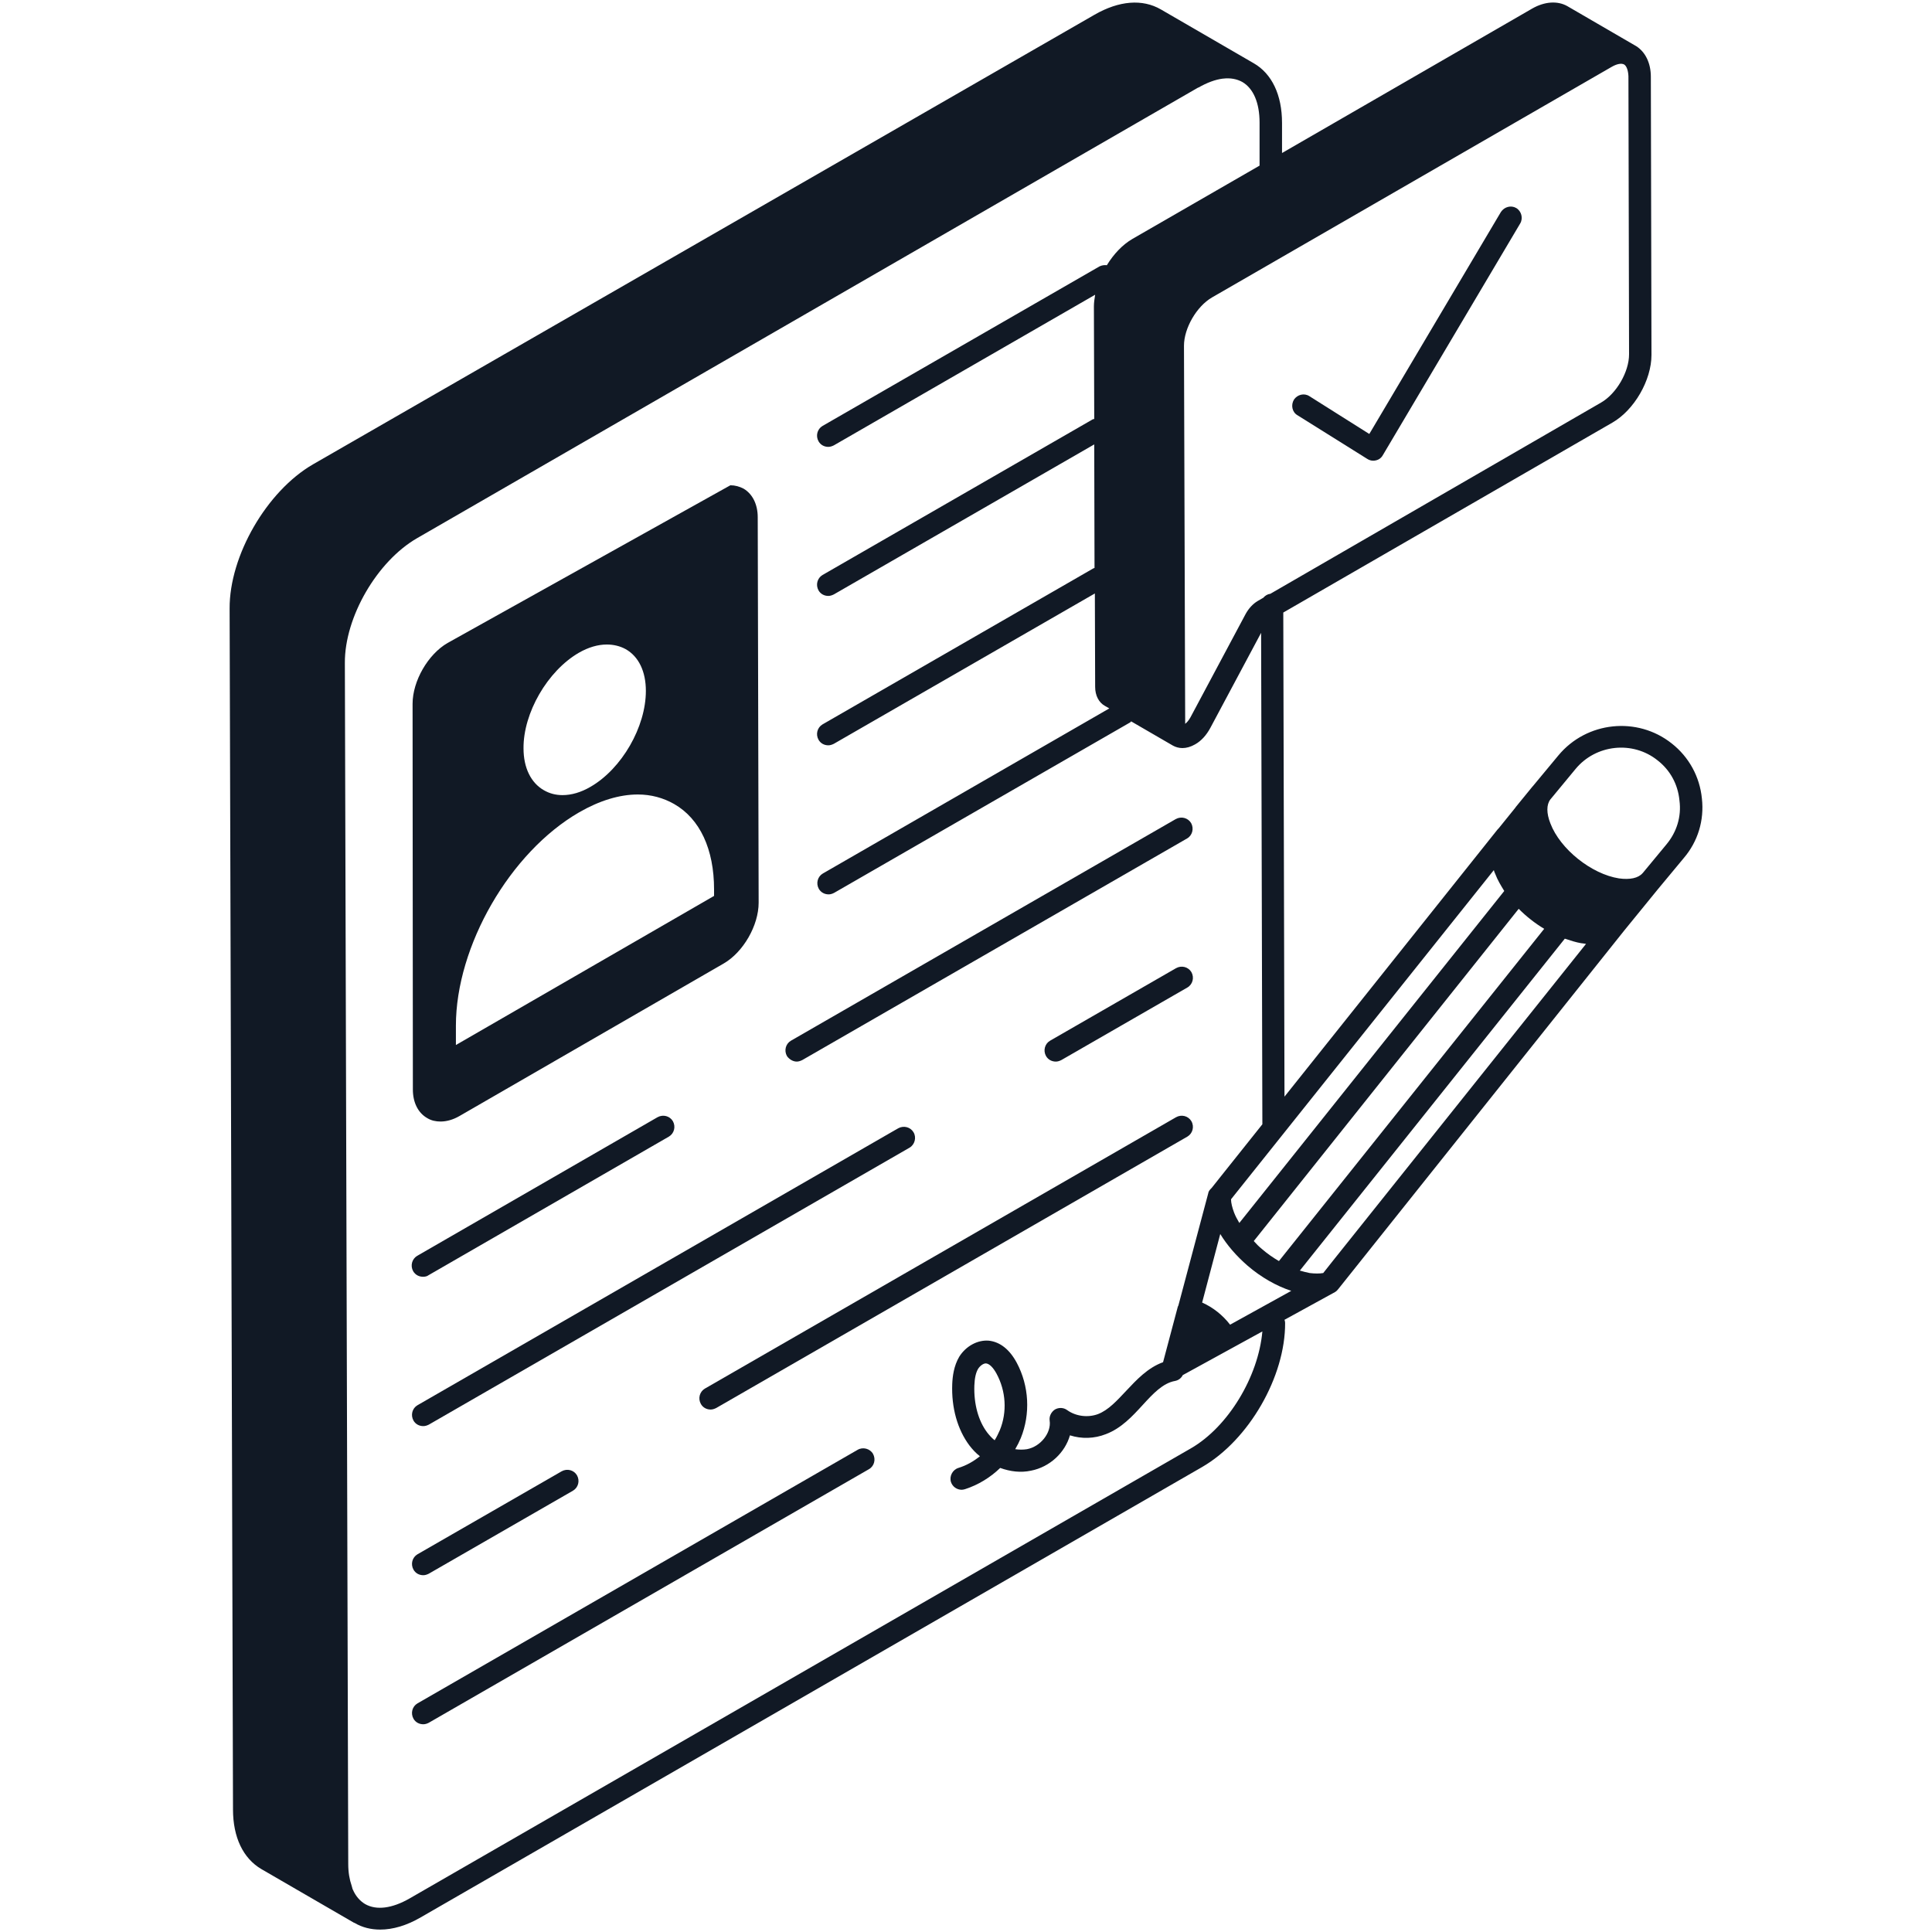 <svg width="32" height="32" viewBox="0 0 32 40" fill="none" xmlns="http://www.w3.org/2000/svg">
<path d="M12.496 21.979C12.534 21.979 12.572 21.966 12.611 21.947L20.578 17.359C20.686 17.296 20.724 17.155 20.661 17.041C20.597 16.933 20.457 16.895 20.343 16.958L12.375 21.547C12.267 21.61 12.229 21.75 12.293 21.865C12.343 21.935 12.42 21.979 12.496 21.979ZM4.872 26.402L9.849 23.532C9.957 23.468 9.995 23.328 9.932 23.214C9.868 23.105 9.728 23.067 9.613 23.131L4.637 26.001C4.529 26.065 4.491 26.205 4.554 26.319C4.599 26.395 4.675 26.434 4.758 26.434C4.796 26.434 4.841 26.427 4.872 26.402ZM20.349 20.045L17.74 21.547C17.632 21.61 17.593 21.75 17.657 21.865C17.702 21.941 17.778 21.979 17.861 21.979C17.899 21.979 17.937 21.966 17.975 21.947L20.584 20.445C20.692 20.382 20.731 20.242 20.667 20.127C20.603 20.019 20.463 19.981 20.349 20.045ZM14.914 23.443C14.851 23.335 14.711 23.297 14.596 23.36L4.643 29.094C4.535 29.157 4.497 29.297 4.561 29.412C4.605 29.488 4.682 29.526 4.764 29.526C4.803 29.526 4.841 29.514 4.879 29.495L14.832 23.761C14.94 23.697 14.978 23.551 14.914 23.443ZM20.349 23.131L10.593 28.75C10.485 28.814 10.447 28.954 10.511 29.068C10.555 29.145 10.632 29.183 10.714 29.183C10.752 29.183 10.791 29.17 10.829 29.151L20.584 23.532C20.692 23.468 20.731 23.328 20.667 23.214C20.603 23.105 20.463 23.067 20.349 23.131ZM7.628 30.462L4.643 32.18C4.535 32.244 4.497 32.384 4.561 32.498C4.605 32.575 4.682 32.613 4.764 32.613C4.803 32.613 4.841 32.6 4.879 32.581L7.863 30.863C7.972 30.799 8.01 30.659 7.946 30.545C7.883 30.436 7.742 30.398 7.628 30.462ZM13.756 30.017L4.643 35.267C4.535 35.33 4.497 35.47 4.561 35.585C4.605 35.661 4.682 35.699 4.764 35.699C4.803 35.699 4.841 35.687 4.879 35.667L13.992 30.417C14.1 30.354 14.138 30.214 14.074 30.099C14.011 29.991 13.864 29.953 13.756 30.017ZM4.847 23.15C4.93 23.201 5.025 23.22 5.121 23.22C5.248 23.22 5.382 23.182 5.515 23.105L10.982 19.949C11.389 19.714 11.707 19.16 11.707 18.689L11.688 10.709C11.688 10.442 11.58 10.226 11.395 10.117C11.312 10.073 11.217 10.047 11.122 10.047L5.267 13.312C4.86 13.547 4.542 14.101 4.542 14.572L4.548 22.558C4.548 22.826 4.656 23.042 4.847 23.15ZM7.984 13.515C8.182 13.401 8.379 13.344 8.563 13.344C8.703 13.344 8.837 13.376 8.952 13.439C9.225 13.592 9.372 13.904 9.372 14.305C9.372 15.049 8.875 15.915 8.226 16.29C8.029 16.405 7.832 16.462 7.647 16.462C7.507 16.462 7.38 16.43 7.259 16.36C6.992 16.207 6.839 15.896 6.839 15.495C6.832 14.763 7.335 13.891 7.984 13.515ZM7.991 16.818C8.411 16.576 8.824 16.449 9.206 16.449C9.48 16.449 9.734 16.519 9.957 16.646C10.492 16.952 10.784 17.582 10.784 18.416V18.549L5.439 21.636V21.235C5.439 19.587 6.559 17.645 7.991 16.818Z" fill="#111925"/>
<path d="M31.236 16.532C31.191 16.08 30.968 15.673 30.612 15.393C29.899 14.826 28.849 14.935 28.264 15.641L27.736 16.277L27.729 16.284L27.386 16.704C27.379 16.71 27.379 16.716 27.373 16.723L27.029 17.149L27.023 17.155L27.004 17.175L22.594 22.705L22.569 12.682L29.384 8.749C29.836 8.488 30.192 7.871 30.192 7.349L30.179 1.59C30.179 1.304 30.065 1.075 29.874 0.954C29.868 0.954 29.868 0.947 29.861 0.947L28.448 0.126C28.245 0.012 27.978 0.031 27.723 0.177L22.543 3.168V2.545C22.543 1.965 22.333 1.526 21.958 1.31L20.036 0.196C19.654 -0.026 19.17 0.012 18.661 0.305L2.478 9.615C1.524 10.168 0.748 11.505 0.754 12.599L0.824 37.462C0.824 38.041 1.034 38.474 1.409 38.696L3.331 39.81C3.331 39.81 3.331 39.81 3.338 39.81C3.497 39.906 3.681 39.95 3.872 39.95C4.133 39.95 4.419 39.867 4.712 39.696L20.889 30.373C21.856 29.813 22.613 28.502 22.607 27.388C22.607 27.363 22.6 27.344 22.594 27.325L23.638 26.752C23.669 26.733 23.689 26.714 23.708 26.688L29.626 19.268L30.326 18.409L30.86 17.766C31.153 17.423 31.287 16.984 31.236 16.532ZM27.443 18.816C27.602 18.976 27.78 19.116 27.971 19.23L22.479 26.109C22.358 26.039 22.238 25.956 22.129 25.861C22.066 25.81 22.009 25.753 21.958 25.695L27.443 18.816ZM26.928 18.015C26.934 18.04 26.947 18.072 26.959 18.097C27.004 18.218 27.074 18.333 27.144 18.447L21.659 25.32C21.614 25.244 21.576 25.174 21.55 25.104C21.512 25.002 21.487 24.906 21.487 24.83L26.928 18.015ZM29.365 1.386C29.473 1.323 29.569 1.304 29.626 1.335C29.677 1.367 29.709 1.456 29.715 1.577L29.728 7.336C29.728 7.699 29.467 8.151 29.148 8.335L22.301 12.294C22.244 12.3 22.193 12.332 22.155 12.376L22.034 12.446C21.939 12.504 21.856 12.593 21.792 12.707L20.647 14.852C20.608 14.922 20.57 14.96 20.538 14.986L20.513 7.158C20.513 6.795 20.774 6.344 21.092 6.159L29.365 1.386ZM20.659 29.985L4.477 39.307C4.12 39.511 3.796 39.556 3.56 39.422C3.452 39.358 3.363 39.256 3.306 39.123C3.306 39.116 3.299 39.116 3.299 39.11C3.293 39.091 3.287 39.059 3.28 39.04C3.236 38.913 3.21 38.766 3.21 38.595L3.14 13.726C3.134 12.777 3.808 11.619 4.636 11.142L20.806 1.813C20.806 1.813 20.806 1.813 20.812 1.813C20.99 1.711 21.162 1.647 21.315 1.628H21.321C21.474 1.609 21.608 1.635 21.722 1.698C21.951 1.832 22.078 2.131 22.078 2.538V3.429L19.45 4.944C19.24 5.065 19.056 5.262 18.916 5.491C18.865 5.485 18.814 5.491 18.763 5.516L13.029 8.819C12.921 8.883 12.883 9.023 12.947 9.137C12.991 9.214 13.068 9.252 13.15 9.252C13.188 9.252 13.227 9.239 13.265 9.22L18.674 6.102C18.661 6.185 18.648 6.261 18.648 6.344L18.655 8.673C18.648 8.679 18.636 8.679 18.629 8.679L13.029 11.905C12.921 11.969 12.883 12.109 12.947 12.224C12.991 12.3 13.068 12.338 13.15 12.338C13.188 12.338 13.227 12.325 13.265 12.306L18.655 9.201L18.661 11.759C18.648 11.765 18.636 11.765 18.629 11.772L13.029 14.998C12.921 15.062 12.883 15.202 12.947 15.316C12.991 15.393 13.068 15.431 13.15 15.431C13.188 15.431 13.227 15.418 13.265 15.399L18.668 12.287L18.674 14.222C18.674 14.4 18.75 14.546 18.878 14.616L18.967 14.667L13.036 18.085C12.928 18.148 12.889 18.288 12.953 18.403C12.998 18.479 13.074 18.517 13.157 18.517C13.195 18.517 13.233 18.505 13.271 18.485L19.393 14.96C19.406 14.954 19.412 14.941 19.419 14.935L20.284 15.437C20.341 15.469 20.411 15.488 20.481 15.488C20.564 15.488 20.653 15.463 20.742 15.412C20.869 15.342 20.978 15.221 21.06 15.068L22.11 13.102L22.136 23.277L21.334 24.283L21.086 24.595C21.054 24.626 21.022 24.658 21.016 24.703L20.398 27.026C20.398 27.032 20.392 27.038 20.386 27.051L20.08 28.203C19.762 28.317 19.527 28.572 19.317 28.795C19.126 28.998 18.948 29.195 18.731 29.278C18.521 29.355 18.273 29.323 18.095 29.195C18.018 29.138 17.917 29.138 17.84 29.183C17.764 29.234 17.719 29.323 17.732 29.412C17.77 29.666 17.541 29.953 17.261 30.004C17.185 30.016 17.102 30.016 17.019 30.004C17.064 29.927 17.102 29.851 17.134 29.775C17.338 29.272 17.306 28.693 17.051 28.215C16.905 27.942 16.708 27.783 16.472 27.757C16.243 27.738 16.001 27.866 15.861 28.088C15.747 28.279 15.721 28.502 15.715 28.655C15.696 29.145 15.823 29.596 16.071 29.927C16.135 30.01 16.205 30.086 16.288 30.15C16.154 30.258 16.008 30.341 15.842 30.392C15.721 30.43 15.651 30.564 15.689 30.685C15.721 30.78 15.81 30.844 15.912 30.844C15.938 30.844 15.957 30.837 15.982 30.831C16.256 30.742 16.504 30.589 16.708 30.392C16.918 30.468 17.134 30.494 17.344 30.449C17.738 30.373 18.05 30.074 18.152 29.717C18.394 29.794 18.655 29.787 18.897 29.692C19.215 29.571 19.444 29.323 19.66 29.087C19.87 28.858 20.074 28.636 20.328 28.591C20.398 28.578 20.456 28.534 20.488 28.47L22.136 27.566C22.053 28.502 21.429 29.539 20.659 29.985ZM16.701 29.609C16.669 29.679 16.638 29.749 16.593 29.819C16.536 29.775 16.485 29.717 16.44 29.66C16.256 29.418 16.16 29.068 16.173 28.686C16.179 28.527 16.205 28.419 16.249 28.343C16.288 28.279 16.358 28.228 16.409 28.228H16.415C16.485 28.235 16.561 28.311 16.631 28.438C16.828 28.801 16.854 29.234 16.701 29.609ZM21.468 27.426C21.315 27.229 21.118 27.07 20.889 26.968L21.264 25.549C21.404 25.778 21.595 26.001 21.83 26.205C22.11 26.446 22.428 26.625 22.734 26.726L21.468 27.426ZM23.612 26.084L23.396 26.357C23.319 26.37 23.224 26.37 23.116 26.357C23.052 26.345 22.982 26.326 22.912 26.306L28.398 19.434C28.512 19.472 28.627 19.51 28.741 19.529C28.748 19.529 28.748 19.529 28.748 19.529C28.779 19.535 28.805 19.535 28.837 19.542L23.612 26.084ZM30.504 17.48L30.014 18.072L30.008 18.078C29.919 18.18 29.747 18.218 29.518 18.186C28.951 18.097 28.302 17.582 28.099 17.047C28.016 16.837 28.016 16.659 28.099 16.551L28.62 15.921C29.04 15.412 29.804 15.329 30.319 15.743C30.58 15.946 30.739 16.239 30.771 16.57C30.816 16.907 30.714 17.226 30.504 17.48Z" fill="#111925"/>
<path d="M22.861 8.596L24.306 9.5C24.344 9.525 24.388 9.538 24.427 9.538C24.446 9.538 24.465 9.538 24.484 9.532C24.547 9.519 24.598 9.481 24.63 9.424L27.475 4.625C27.538 4.517 27.5 4.371 27.392 4.307C27.284 4.244 27.144 4.282 27.074 4.39L24.35 8.985L23.109 8.202C23.001 8.132 22.861 8.17 22.791 8.272C22.721 8.386 22.753 8.533 22.861 8.596Z" fill="#111925"/>
</svg>
